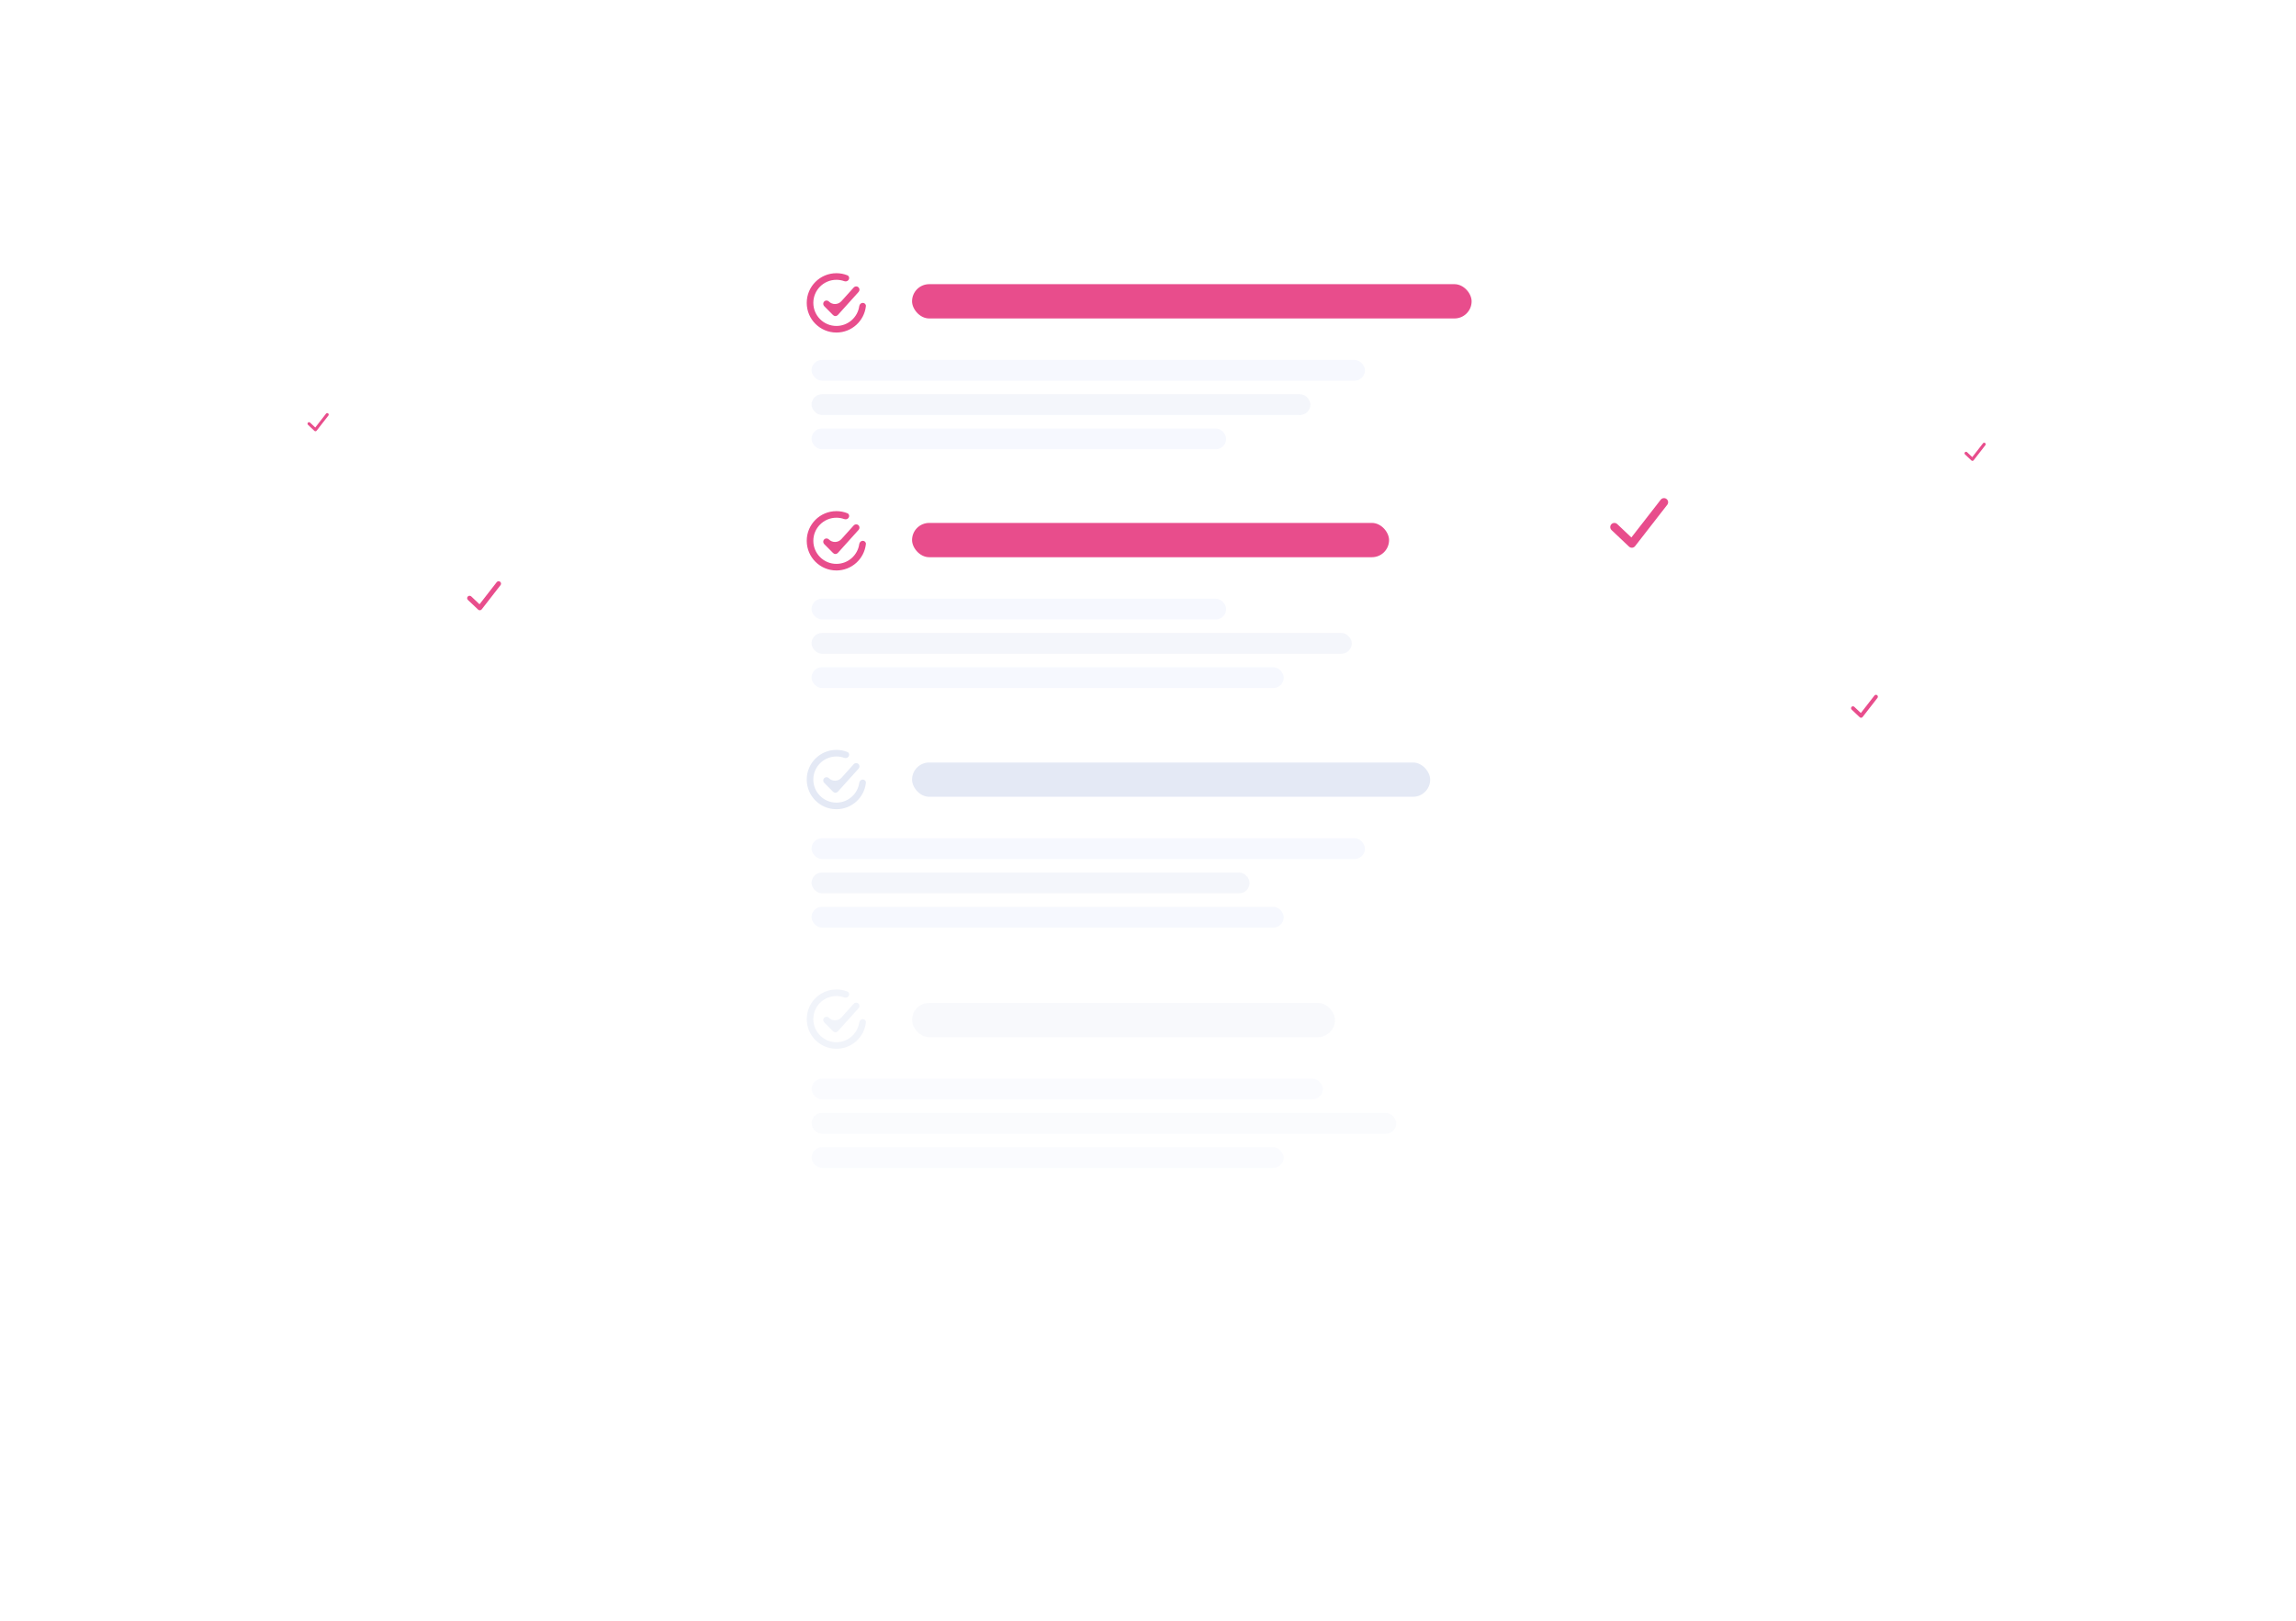 <svg width="415" height="293" viewBox="0 0 415 293" fill="none" xmlns="http://www.w3.org/2000/svg">
<g id="Action Plan / Card / 02">
<g id="Circle" filter="url(#filter0_dd)">
<circle id="Ellipse" cx="337" cy="127.658" r="9.5" fill="white"/>
</g>
<g id="Icon / Other / Check">
<path id="Path" fill-rule="evenodd" clip-rule="evenodd" d="M339.291 125.653C339.442 125.77 339.469 125.988 339.351 126.139L336.659 129.603C336.599 129.68 336.509 129.728 336.411 129.735C336.314 129.743 336.218 129.709 336.147 129.641L334.684 128.256C334.545 128.125 334.539 127.905 334.67 127.766C334.802 127.628 335.021 127.622 335.16 127.753L336.346 128.876L338.805 125.714C338.922 125.563 339.14 125.536 339.291 125.653Z" fill="#E84D8C"/>
</g>
<g id="Circle_2" filter="url(#filter1_dd)">
<circle id="Ellipse_2" cx="357" cy="81.659" r="7.5" fill="white"/>
</g>
<g id="Icon / Other / Check_2">
<path id="Path_2" fill-rule="evenodd" clip-rule="evenodd" d="M358.808 80.076C358.928 80.169 358.949 80.341 358.857 80.46L356.731 83.194C356.683 83.255 356.612 83.293 356.535 83.299C356.459 83.305 356.383 83.278 356.327 83.225L355.171 82.131C355.062 82.028 355.057 81.855 355.161 81.745C355.265 81.635 355.438 81.63 355.547 81.734L356.484 82.621L358.425 80.124C358.517 80.005 358.689 79.984 358.808 80.076Z" fill="#E84D8C"/>
</g>
<g id="Circle_3" filter="url(#filter2_dd)">
<circle id="Ellipse_3" cx="57.5" cy="76.308" r="7.5" fill="white"/>
</g>
<g id="Icon / Other / Check_3">
<path id="Path_3" fill-rule="evenodd" clip-rule="evenodd" d="M59.309 74.725C59.428 74.818 59.449 74.99 59.356 75.109L57.23 77.843C57.183 77.904 57.112 77.942 57.035 77.948C56.959 77.954 56.883 77.927 56.827 77.874L55.671 76.78C55.562 76.677 55.557 76.504 55.661 76.394C55.765 76.284 55.938 76.279 56.047 76.383L56.984 77.27L58.925 74.773C59.017 74.654 59.189 74.633 59.309 74.725Z" fill="#E84D8C"/>
</g>
<g id="Circle_4" filter="url(#filter3_dd)">
<circle id="Ellipse_4" cx="87.5" cy="107.68" r="12" fill="white"/>
</g>
<g id="Icon / Other / Check_4">
<path id="Path_4" fill-rule="evenodd" clip-rule="evenodd" d="M90.394 105.148C90.584 105.296 90.619 105.571 90.47 105.761L87.069 110.136C86.993 110.234 86.88 110.295 86.757 110.304C86.634 110.314 86.512 110.271 86.423 110.186L84.574 108.436C84.399 108.27 84.391 107.993 84.557 107.817C84.723 107.642 85 107.634 85.176 107.8L86.674 109.219L89.78 105.224C89.928 105.034 90.203 104.999 90.394 105.148Z" fill="#E84D8C"/>
</g>
<g id="Group 8" filter="url(#filter4_dd)">
<rect id="Rectangle" x="122.72" y="25" width="173.56" height="242.206" rx="13" fill="white"/>
<g id="Group 7">
<g id="Group">
<rect id="Rectangle 2.6" x="164.855" y="51.363" width="101.139" height="6.196" rx="3.098" fill="#E84D8C"/>
<rect id="Rectangle 2.7" x="146.687" y="65.055" width="100.026" height="3.753" rx="1.877" fill="#F6F8FE"/>
<rect id="Rectangle 2.8" opacity="0.4" x="146.687" y="71.252" width="90.168" height="3.753" rx="1.877" fill="#E4E9F5"/>
<rect id="Rectangle 2.9" x="146.687" y="77.448" width="74.934" height="3.753" rx="1.877" fill="#F6F8FE"/>
</g>
<g id="Other / Circle check">
<path id="Shape" fill-rule="evenodd" clip-rule="evenodd" d="M151.18 60.105C153.941 60.105 156.214 58.02 156.51 55.338C156.546 55.011 156.276 54.743 155.947 54.743C155.618 54.743 155.355 55.011 155.309 55.337C155.02 57.359 153.282 58.914 151.18 58.914C148.876 58.914 147.009 57.046 147.009 54.743C147.009 52.439 148.876 50.572 151.18 50.572C151.674 50.572 152.147 50.658 152.587 50.815C152.851 50.91 153.153 50.852 153.335 50.639C153.586 50.346 153.507 49.895 153.148 49.753C152.539 49.512 151.875 49.38 151.18 49.38C148.218 49.38 145.817 51.781 145.817 54.743C145.817 57.705 148.218 60.105 151.18 60.105ZM155.198 52.758C155.418 52.513 155.398 52.137 155.154 51.916C154.909 51.696 154.532 51.716 154.312 51.961L152.085 54.435C151.485 55.102 150.447 55.128 149.815 54.491C149.583 54.258 149.206 54.256 148.972 54.488C148.739 54.72 148.738 55.098 148.97 55.331L150.578 56.95C150.694 57.066 150.852 57.13 151.016 57.126C151.18 57.122 151.334 57.051 151.444 56.929L155.198 52.758Z" fill="#E84D8C"/>
</g>
</g>
<g id="Group 8_2">
<g id="Group_2">
<rect id="Rectangle 2.6_2" x="164.855" y="94.517" width="86.218" height="6.196" rx="3.098" fill="#E84D8C"/>
<rect id="Rectangle 2.7_2" x="146.687" y="108.209" width="74.934" height="3.753" rx="1.877" fill="#F6F8FE"/>
<rect id="Rectangle 2.8_2" opacity="0.4" x="146.687" y="114.405" width="97.646" height="3.753" rx="1.877" fill="#E4E9F5"/>
<rect id="Rectangle 2.9_2" x="146.687" y="120.602" width="85.345" height="3.753" rx="1.877" fill="#F6F8FE"/>
</g>
<g id="Other / Circle check_2">
<path id="Shape_2" fill-rule="evenodd" clip-rule="evenodd" d="M151.18 103.11C153.941 103.11 156.214 101.024 156.51 98.343C156.546 98.016 156.276 97.748 155.947 97.748C155.618 97.748 155.355 98.016 155.309 98.342C155.02 100.364 153.282 101.919 151.18 101.919C148.876 101.919 147.009 100.051 147.009 97.748C147.009 95.444 148.876 93.577 151.18 93.577C151.674 93.577 152.147 93.662 152.587 93.82C152.851 93.915 153.153 93.857 153.335 93.644C153.586 93.351 153.507 92.9 153.148 92.758C152.539 92.517 151.875 92.385 151.18 92.385C148.218 92.385 145.817 94.786 145.817 97.748C145.817 100.709 148.218 103.11 151.18 103.11ZM155.198 95.763C155.418 95.518 155.398 95.141 155.154 94.921C154.909 94.701 154.532 94.721 154.312 94.966L152.085 97.44C151.485 98.107 150.447 98.133 149.815 97.496C149.583 97.263 149.206 97.261 148.972 97.493C148.739 97.725 148.738 98.103 148.97 98.336L150.578 99.955C150.694 100.071 150.852 100.135 151.016 100.131C151.18 100.127 151.334 100.056 151.444 99.934L155.198 95.763Z" fill="#E84D8C"/>
</g>
</g>
<g id="Group 9">
<g id="Group_3">
<rect id="Rectangle 2.6_3" x="164.855" y="137.819" width="93.645" height="6.196" rx="3.098" fill="#E4E9F5"/>
<rect id="Rectangle 2.7_3" x="146.687" y="151.511" width="100.026" height="3.753" rx="1.877" fill="#F6F8FE"/>
<rect id="Rectangle 2.8_3" opacity="0.4" x="146.687" y="157.707" width="79.168" height="3.753" rx="1.877" fill="#E4E9F5"/>
<rect id="Rectangle 2.9_3" x="146.687" y="163.904" width="85.345" height="3.753" rx="1.877" fill="#F6F8FE"/>
</g>
<g id="Other / Circle check_3">
<path id="Shape_3" fill-rule="evenodd" clip-rule="evenodd" d="M151.18 146.264C153.941 146.264 156.214 144.178 156.51 141.496C156.546 141.169 156.276 140.901 155.947 140.901C155.618 140.901 155.355 141.17 155.309 141.495C155.02 143.518 153.282 145.072 151.18 145.072C148.876 145.072 147.009 143.205 147.009 140.901C147.009 138.598 148.876 136.73 151.18 136.73C151.674 136.73 152.147 136.816 152.587 136.973C152.851 137.068 153.153 137.011 153.335 136.798C153.586 136.505 153.507 136.053 153.148 135.911C152.539 135.671 151.875 135.539 151.18 135.539C148.218 135.539 145.817 137.94 145.817 140.901C145.817 143.863 148.218 146.264 151.18 146.264ZM155.198 138.916C155.418 138.672 155.398 138.295 155.154 138.075C154.909 137.855 154.532 137.875 154.312 138.119L152.085 140.594C151.485 141.261 150.447 141.286 149.815 140.65C149.583 140.416 149.206 140.415 148.972 140.647C148.739 140.879 148.738 141.256 148.97 141.489L150.578 143.109C150.694 143.225 150.852 143.289 151.016 143.285C151.18 143.28 151.334 143.209 151.444 143.087L155.198 138.916Z" fill="#E4E9F5"/>
</g>
</g>
<g id="Group 10" opacity="0.5">
<g id="Group_4">
<rect id="Rectangle 2.6_4" opacity="0.5" x="164.855" y="181.269" width="76.437" height="6.196" rx="3.098" fill="#E4E9F5"/>
<rect id="Rectangle 2.7_4" x="146.687" y="194.961" width="92.423" height="3.753" rx="1.877" fill="#F6F8FE"/>
<rect id="Rectangle 2.8_4" opacity="0.4" x="146.687" y="201.158" width="105.679" height="3.753" rx="1.877" fill="#E4E9F5"/>
<rect id="Rectangle 2.9_4" x="146.687" y="207.354" width="85.345" height="3.753" rx="1.877" fill="#F6F8FE"/>
</g>
<g id="Other / Circle check_4">
<path id="Shape_4" fill-rule="evenodd" clip-rule="evenodd" d="M151.18 189.566C153.941 189.566 156.214 187.48 156.51 184.798C156.546 184.471 156.276 184.203 155.947 184.203C155.618 184.203 155.355 184.472 155.309 184.797C155.02 186.82 153.282 188.374 151.18 188.374C148.876 188.374 147.009 186.507 147.009 184.203C147.009 181.9 148.876 180.032 151.18 180.032C151.674 180.032 152.147 180.118 152.587 180.275C152.851 180.37 153.153 180.313 153.335 180.1C153.586 179.807 153.507 179.355 153.148 179.213C152.539 178.973 151.875 178.841 151.18 178.841C148.218 178.841 145.817 181.242 145.817 184.203C145.817 187.165 148.218 189.566 151.18 189.566ZM155.198 182.218C155.418 181.974 155.398 181.597 155.154 181.377C154.909 181.157 154.532 181.177 154.312 181.421L152.085 183.896C151.485 184.563 150.447 184.588 149.815 183.952C149.583 183.718 149.206 183.717 148.972 183.949C148.739 184.181 148.738 184.558 148.97 184.791L150.578 186.411C150.694 186.527 150.852 186.591 151.016 186.587C151.18 186.582 151.334 186.511 151.444 186.389L155.198 182.218Z" fill="#E4E9F5"/>
</g>
</g>
</g>
<g id="Circle_5" filter="url(#filter5_dd)">
<circle id="Ellipse_5" cx="296.28" cy="94.517" r="20.5" fill="white"/>
</g>
<g id="Icon / Other / Check_5">
<path id="Path_5" fill-rule="evenodd" clip-rule="evenodd" d="M301.223 90.19C301.549 90.443 301.608 90.912 301.355 91.238L295.544 98.712C295.414 98.879 295.22 98.983 295.01 98.999C294.8 99.015 294.593 98.941 294.44 98.796L291.282 95.807C290.982 95.523 290.969 95.05 291.253 94.75C291.537 94.45 292.01 94.438 292.31 94.721L294.869 97.144L300.174 90.321C300.428 89.995 300.897 89.936 301.223 90.19Z" fill="#E84D8C"/>
</g>
</g>
<defs>
<filter id="filter0_dd" x="277.5" y="93.158" width="119" height="119" filterUnits="userSpaceOnUse" color-interpolation-filters="sRGB">
<feFlood flood-opacity="0" result="BackgroundImageFix"/>
<feColorMatrix in="SourceAlpha" type="matrix" values="0 0 0 0 0 0 0 0 0 0 0 0 0 0 0 0 0 0 127 0"/>
<feOffset dy="25"/>
<feGaussianBlur stdDeviation="25"/>
<feColorMatrix type="matrix" values="0 0 0 0 0 0 0 0 0 0 0 0 0 0 0 0 0 0 0.05 0"/>
<feBlend mode="normal" in2="BackgroundImageFix" result="effect1_dropShadow"/>
<feColorMatrix in="SourceAlpha" type="matrix" values="0 0 0 0 0 0 0 0 0 0 0 0 0 0 0 0 0 0 127 0"/>
<feOffset dy="10"/>
<feGaussianBlur stdDeviation="10"/>
<feColorMatrix type="matrix" values="0 0 0 0 0.568 0 0 0 0 0.758 0 0 0 0 0.933 0 0 0 0.07 0"/>
<feBlend mode="normal" in2="effect1_dropShadow" result="effect2_dropShadow"/>
<feBlend mode="normal" in="SourceGraphic" in2="effect2_dropShadow" result="shape"/>
</filter>
<filter id="filter1_dd" x="299.5" y="49.159" width="115" height="115" filterUnits="userSpaceOnUse" color-interpolation-filters="sRGB">
<feFlood flood-opacity="0" result="BackgroundImageFix"/>
<feColorMatrix in="SourceAlpha" type="matrix" values="0 0 0 0 0 0 0 0 0 0 0 0 0 0 0 0 0 0 127 0"/>
<feOffset dy="25"/>
<feGaussianBlur stdDeviation="25"/>
<feColorMatrix type="matrix" values="0 0 0 0 0 0 0 0 0 0 0 0 0 0 0 0 0 0 0.05 0"/>
<feBlend mode="normal" in2="BackgroundImageFix" result="effect1_dropShadow"/>
<feColorMatrix in="SourceAlpha" type="matrix" values="0 0 0 0 0 0 0 0 0 0 0 0 0 0 0 0 0 0 127 0"/>
<feOffset dy="10"/>
<feGaussianBlur stdDeviation="10"/>
<feColorMatrix type="matrix" values="0 0 0 0 0.568 0 0 0 0 0.758 0 0 0 0 0.933 0 0 0 0.07 0"/>
<feBlend mode="normal" in2="effect1_dropShadow" result="effect2_dropShadow"/>
<feBlend mode="normal" in="SourceGraphic" in2="effect2_dropShadow" result="shape"/>
</filter>
<filter id="filter2_dd" x="0" y="43.808" width="115" height="115" filterUnits="userSpaceOnUse" color-interpolation-filters="sRGB">
<feFlood flood-opacity="0" result="BackgroundImageFix"/>
<feColorMatrix in="SourceAlpha" type="matrix" values="0 0 0 0 0 0 0 0 0 0 0 0 0 0 0 0 0 0 127 0"/>
<feOffset dy="25"/>
<feGaussianBlur stdDeviation="25"/>
<feColorMatrix type="matrix" values="0 0 0 0 0 0 0 0 0 0 0 0 0 0 0 0 0 0 0.05 0"/>
<feBlend mode="normal" in2="BackgroundImageFix" result="effect1_dropShadow"/>
<feColorMatrix in="SourceAlpha" type="matrix" values="0 0 0 0 0 0 0 0 0 0 0 0 0 0 0 0 0 0 127 0"/>
<feOffset dy="10"/>
<feGaussianBlur stdDeviation="10"/>
<feColorMatrix type="matrix" values="0 0 0 0 0.568 0 0 0 0 0.758 0 0 0 0 0.933 0 0 0 0.07 0"/>
<feBlend mode="normal" in2="effect1_dropShadow" result="effect2_dropShadow"/>
<feBlend mode="normal" in="SourceGraphic" in2="effect2_dropShadow" result="shape"/>
</filter>
<filter id="filter3_dd" x="25.5" y="70.68" width="124" height="124" filterUnits="userSpaceOnUse" color-interpolation-filters="sRGB">
<feFlood flood-opacity="0" result="BackgroundImageFix"/>
<feColorMatrix in="SourceAlpha" type="matrix" values="0 0 0 0 0 0 0 0 0 0 0 0 0 0 0 0 0 0 127 0"/>
<feOffset dy="25"/>
<feGaussianBlur stdDeviation="25"/>
<feColorMatrix type="matrix" values="0 0 0 0 0 0 0 0 0 0 0 0 0 0 0 0 0 0 0.05 0"/>
<feBlend mode="normal" in2="BackgroundImageFix" result="effect1_dropShadow"/>
<feColorMatrix in="SourceAlpha" type="matrix" values="0 0 0 0 0 0 0 0 0 0 0 0 0 0 0 0 0 0 127 0"/>
<feOffset dy="10"/>
<feGaussianBlur stdDeviation="10"/>
<feColorMatrix type="matrix" values="0 0 0 0 0.568 0 0 0 0 0.758 0 0 0 0 0.933 0 0 0 0.07 0"/>
<feBlend mode="normal" in2="effect1_dropShadow" result="effect2_dropShadow"/>
<feBlend mode="normal" in="SourceGraphic" in2="effect2_dropShadow" result="shape"/>
</filter>
<filter id="filter4_dd" x="97.72" y="0" width="223.56" height="292.206" filterUnits="userSpaceOnUse" color-interpolation-filters="sRGB">
<feFlood flood-opacity="0" result="BackgroundImageFix"/>
<feColorMatrix in="SourceAlpha" type="matrix" values="0 0 0 0 0 0 0 0 0 0 0 0 0 0 0 0 0 0 127 0"/>
<feOffset/>
<feGaussianBlur stdDeviation="12.5"/>
<feColorMatrix type="matrix" values="0 0 0 0 0 0 0 0 0 0 0 0 0 0 0 0 0 0 0.03 0"/>
<feBlend mode="normal" in2="BackgroundImageFix" result="effect1_dropShadow"/>
<feColorMatrix in="SourceAlpha" type="matrix" values="0 0 0 0 0 0 0 0 0 0 0 0 0 0 0 0 0 0 127 0"/>
<feOffset/>
<feGaussianBlur stdDeviation="5"/>
<feColorMatrix type="matrix" values="0 0 0 0 0.568 0 0 0 0 0.758 0 0 0 0 0.933 0 0 0 0.05 0"/>
<feBlend mode="normal" in2="effect1_dropShadow" result="effect2_dropShadow"/>
<feBlend mode="normal" in="SourceGraphic" in2="effect2_dropShadow" result="shape"/>
</filter>
<filter id="filter5_dd" x="225.78" y="49.017" width="141" height="141" filterUnits="userSpaceOnUse" color-interpolation-filters="sRGB">
<feFlood flood-opacity="0" result="BackgroundImageFix"/>
<feColorMatrix in="SourceAlpha" type="matrix" values="0 0 0 0 0 0 0 0 0 0 0 0 0 0 0 0 0 0 127 0"/>
<feOffset dy="25"/>
<feGaussianBlur stdDeviation="25"/>
<feColorMatrix type="matrix" values="0 0 0 0 0 0 0 0 0 0 0 0 0 0 0 0 0 0 0.05 0"/>
<feBlend mode="normal" in2="BackgroundImageFix" result="effect1_dropShadow"/>
<feColorMatrix in="SourceAlpha" type="matrix" values="0 0 0 0 0 0 0 0 0 0 0 0 0 0 0 0 0 0 127 0"/>
<feOffset dy="10"/>
<feGaussianBlur stdDeviation="10"/>
<feColorMatrix type="matrix" values="0 0 0 0 0.568 0 0 0 0 0.758 0 0 0 0 0.933 0 0 0 0.07 0"/>
<feBlend mode="normal" in2="effect1_dropShadow" result="effect2_dropShadow"/>
<feBlend mode="normal" in="SourceGraphic" in2="effect2_dropShadow" result="shape"/>
</filter>
</defs>
</svg>
